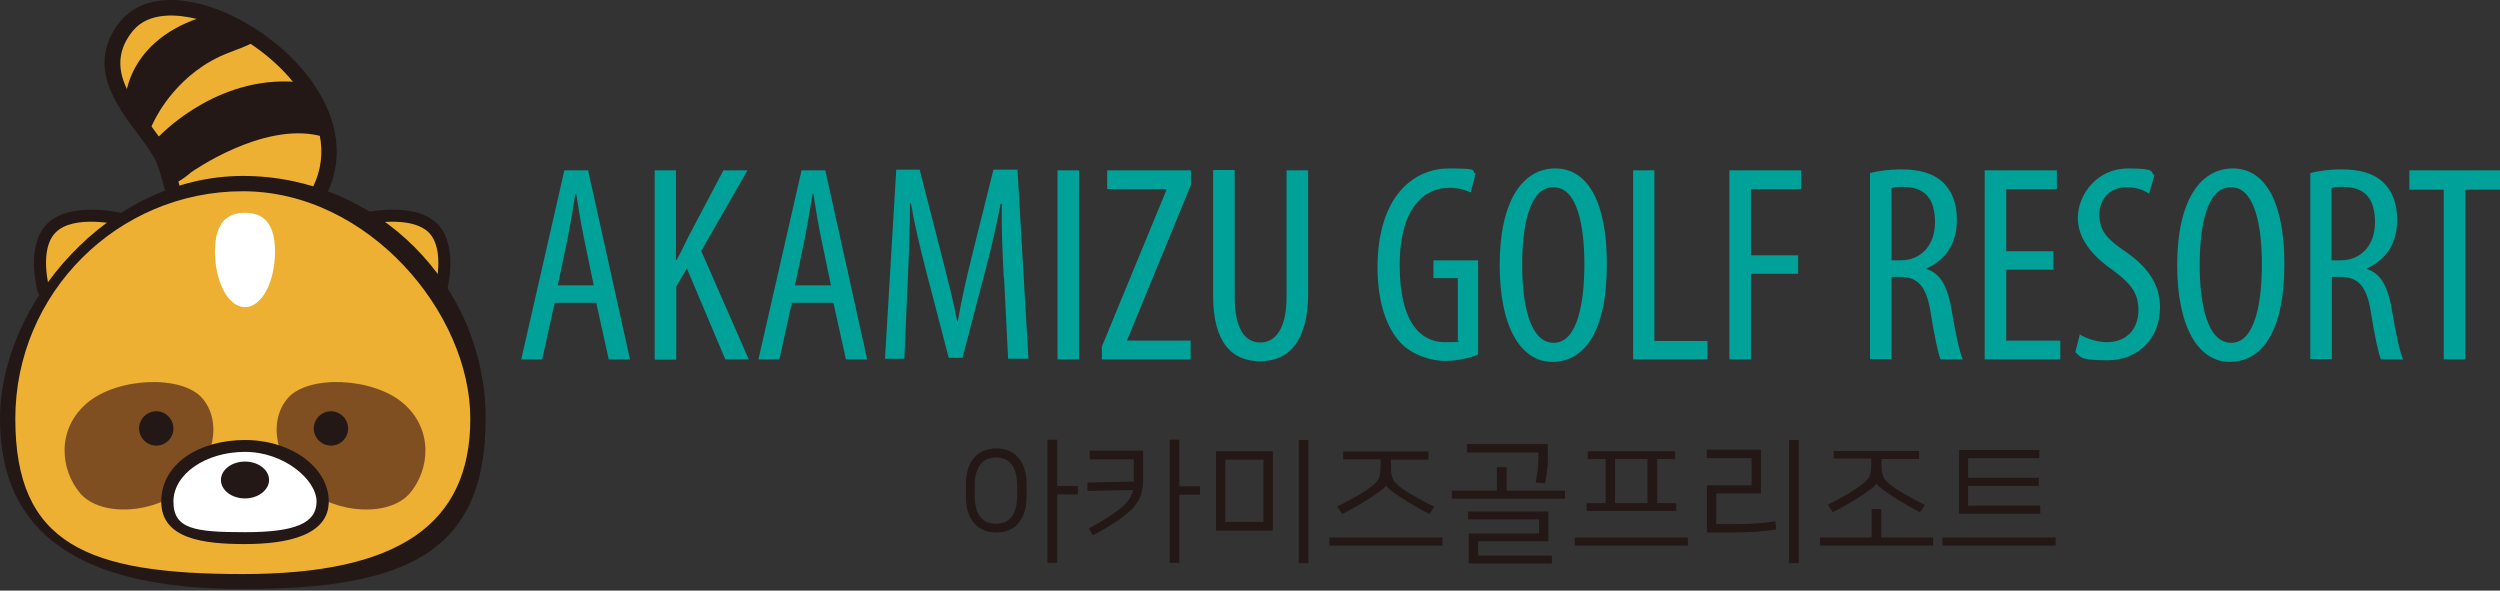 <?xml version="1.0" encoding="UTF-8"?>
<svg id="_レイヤー_1" data-name="レイヤー_1" xmlns="http://www.w3.org/2000/svg" version="1.1" viewBox="0 0 800 189">
  <rect x="0" y="0" width="800" height="189" fill="#333333" stroke="none"/>
  <!-- Generator: Adobe Illustrator 30.0.0, SVG Export Plug-In . SVG Version: 2.1.1 Build 123)  -->
  <defs>
    <style>
      .st0 {
        fill: #00a199;
      }

      .st1 {
        fill: #231815;
      }

      .st2 {
        fill: #fff;
      }

      .st3 {
        fill: #eeb033;
      }

      .st4 {
        fill: #804f21;
      }
    </style>
  </defs>
  <path class="st1" d="M328.5,159c0,3.6-.9,6.4-2.6,8.4-1.7,2-4.1,3-7.1,3s-5.4-1-7.1-3c-1.7-2-2.6-4.8-2.6-8.4v-4.1c0-3.6.9-6.4,2.6-8.4,1.7-2,4.1-3,7.1-3s5.4,1,7.1,3c1.7,2,2.6,4.8,2.6,8.4v4ZM325.5,155.5c0-1.6-.2-3-.5-4.2-.3-1.2-.8-2.1-1.4-2.8-.6-.7-1.3-1.3-2.1-1.6-.8-.3-1.8-.5-2.8-.5s-1.9.2-2.8.5c-.8.3-1.5.9-2.1,1.6-.6.7-1,1.7-1.4,2.8-.3,1.1-.5,2.5-.5,4.2v3c0,1.6.2,3,.5,4.2.3,1.2.8,2.1,1.4,2.8.6.7,1.3,1.3,2.1,1.6.8.3,1.8.5,2.8.5s1.9-.2,2.8-.5c.8-.3,1.5-.9,2.1-1.6.6-.7,1-1.7,1.4-2.8.3-1.2.5-2.6.5-4.2v-3ZM338.3,155.5h6.6v2.7h-6.6v21.9h-3.1v-39.4h3.1v14.8Z"/>
  <path class="st1" d="M348.4,169.1c2.6-1.4,4.8-2.7,6.5-3.8,1.7-1.1,3.1-2.1,4.2-3.1,1.1-.9,1.9-1.9,2.4-2.7.5-.9.9-1.8,1.1-2.7l-14.6.3v-2.7c0,0,14.8-.3,14.8-.3v-7.1h-14.1v-2.8h17.1v8.5c0,1.2,0,2.4-.2,3.4-.1,1-.4,2.1-.8,3-.4,1-1,1.9-1.7,2.8-.7.9-1.7,1.8-2.9,2.8-1.2,1-2.6,2-4.4,3.1-1.7,1.1-3.8,2.3-6.1,3.5l-1.4-2.5ZM377.4,155.6h6.6v2.7h-6.6v21.8h-3.1v-39.4h3.1v14.9Z"/>
  <path class="st1" d="M407.3,169.8h-18.2v-25.4h18.2v25.4ZM404.3,147.1h-12.2v19.9h12.2v-19.9ZM418.7,180.2h-3.1v-39.4h3.1v39.4Z"/>
  <path class="st1" d="M461.6,174.6h-36.2v-2.6h36.2v2.6ZM429.9,144.5h27.2v2.6h-12v1.9c0,1.1,0,2,.2,2.8.1.7.4,1.4.7,2,.4.6.9,1.1,1.5,1.6.6.5,1.5,1.1,2.5,1.8,1,.7,2.3,1.4,3.9,2.3,1.6.9,3.3,1.8,5.1,2.7l-1.6,2.3c-1.5-.8-3.1-1.6-4.7-2.6-1.6-.9-3.1-1.8-4.4-2.7-1.5-1-2.6-1.8-3.4-2.4-.7-.6-1.2-1.1-1.4-1.5h0c-.2.4-.6.9-1.4,1.5-.8.6-1.9,1.4-3.4,2.4-1.3.8-2.8,1.7-4.4,2.7-1.6.9-3.2,1.8-4.8,2.6l-1.6-2.4c1.8-.9,3.5-1.8,5.1-2.7,1.6-.9,2.9-1.7,3.9-2.3,1-.7,1.9-1.3,2.5-1.8.6-.5,1.1-1.1,1.5-1.6.4-.6.6-1.2.7-2,.1-.7.2-1.7.2-2.8v-1.9h-12v-2.6Z"/>
  <path class="st1" d="M479,157v-7.5h3.1v7.5h18.7v2.6h-36.2v-2.6h14.4ZM495.3,142v3.6c0,.6,0,1.2,0,2,0,.7,0,1.5-.2,2.3,0,.8-.2,1.6-.3,2.5-.1.8-.2,1.6-.4,2.3l-3-.3c.3-1.4.5-2.8.7-4.3.1-1.5.2-2.8.2-4v-1.3h-22.9v-2.7h25.9ZM495.5,163.6v9.6h-22.5v4.6h23.6v2.5h-26.6v-9.6h22.5v-4.5h-22.7v-2.5h25.7Z"/>
  <path class="st1" d="M540.1,174.6h-36.2v-2.6h36.2v2.6ZM536,144.4v2.5h-5.7v14.1h6.1v2.5h-28.7v-2.5h6.1v-14.1h-5.7v-2.5h27.9ZM516.8,161h10.4v-14.1h-10.4v14.1Z"/>
  <path class="st1" d="M549.1,167.7h5.9c2.2,0,4.4,0,6.7-.2,2.3-.1,4.4-.4,6.4-.7l.3,2.6c-2.3.4-4.6.6-7,.8-2.4.1-4.8.2-7.1.2h-8.1v-15.1h14.3v-8.7h-14.3v-2.7h17.3v14h-14.3v9.7ZM575.6,180.2h-3.1v-39.4h3.1v39.4Z"/>
  <path class="st1" d="M598.9,172v-9.1h3.1v9.1h16.6v2.6h-36.2v-2.6h16.6ZM586.9,144.3h27.2v2.6h-12v1.5c0,1.1,0,2,.2,2.8.1.7.4,1.4.7,2,.4.6.9,1.1,1.5,1.6.6.5,1.5,1.1,2.5,1.8,1,.7,2.3,1.4,3.9,2.3,1.6.9,3.3,1.8,5.1,2.7l-1.6,2.3c-1.5-.8-3.1-1.6-4.7-2.6-1.6-.9-3.1-1.8-4.4-2.7-1.5-1-2.6-1.8-3.4-2.4-.7-.6-1.2-1.1-1.4-1.5h0c-.2.4-.6.9-1.4,1.5-.8.6-1.9,1.4-3.4,2.4-1.3.8-2.8,1.7-4.4,2.7-1.6.9-3.2,1.8-4.8,2.6l-1.6-2.4c1.8-.9,3.5-1.8,5.1-2.7,1.6-.9,2.9-1.7,3.9-2.4,1-.7,1.9-1.3,2.5-1.8.6-.5,1.1-1.1,1.5-1.6.4-.6.6-1.2.7-2,.1-.7.2-1.7.2-2.8v-1.5h-12v-2.6Z"/>
  <path class="st1" d="M657.8,174.6h-36.2v-2.6h36.2v2.6ZM653,164.4h-26.1v-20.4h25.7v2.6h-22.8v6.3h22.6v2.6h-22.6v6.3h23.1v2.6Z"/>
  <path class="st0" d="M177.5,96.9l-4,18.1h-6.7l13.8-60.5h7.6l13.4,60.5h-6.8l-4-18.1h-13.4ZM190,91.3l-3.2-15.4c-.9-4.3-1.7-9.3-2.4-13.8h-.3c-.7,4.6-1.6,9.7-2.4,13.9l-3.2,15.3h11.5Z"/>
  <path class="st0" d="M209.4,54.5h6.9v28.7h.2c1.4-2.5,2.6-5,3.7-7.3l11.3-21.4h7.7l-14.8,25.8,15.2,34.7h-7.5l-12.3-29.1-3.4,5.8v23.4h-6.9v-60.5Z"/>
  <path class="st0" d="M253.4,96.9l-4,18.1h-6.7l13.8-60.5h7.6l13.4,60.5h-6.8l-4-18.1h-13.4ZM265.9,91.3l-3.2-15.4c-.9-4.3-1.7-9.3-2.4-13.8h-.3c-.7,4.6-1.6,9.7-2.4,13.9l-3.2,15.3h11.5Z"/>
  <path class="st0" d="M321.2,88.9c-.4-8-.8-16.8-.6-23.7h-.4c-1.3,6.7-2.9,14-4.8,21l-7.4,28.3h-4.4l-7.1-27.2c-2-7.7-3.8-15.2-5-22.2h-.3c0,7.1-.3,15.6-.7,24.2l-1.1,25.5h-6.2l3.6-60.5h7.5l7.1,27.7c2,8,3.6,13.9,4.9,20.8h.2c1.2-6.9,2.5-12.7,4.5-20.8l6.9-27.7h7.7l3.5,60.5h-6.5l-1.3-26Z"/>
  <rect class="st0" x="338.4" y="54.5" width="6.9" height="60.5"/>
  <polygon class="st0" points="352.6 110.9 373.3 60.7 373.3 60.5 354.3 60.5 354.3 54.5 381.1 54.5 381.1 59.2 360.7 108.8 360.7 109 381 109 381 115 352.6 115 352.6 110.9"/>
  <path class="st0" d="M395.1,54.5v40.5c0,10.9,3.7,14.6,8.2,14.6s8.4-3.9,8.4-14.6v-40.5h6.9v39.4c0,15.7-6.5,21.7-15.4,21.7s-15-5.9-15-20.9v-40.3h6.9Z"/>
  <path class="st0" d="M473.1,113.4c-2.5,1.1-6.9,2.1-10.7,2.1s-10.2-1.5-14.3-5.9c-4.4-4.7-7.3-13-7.3-24.1.1-23.5,12.2-31.6,22.8-31.6s6.8.7,8.6,1.7l-1.6,6c-1.6-.8-3.7-1.5-7-1.5-7.5,0-15.7,6-15.7,24.8s7.1,24.6,14.4,24.6,3.6-.4,4.2-.7v-19.8h-7.8v-5.7h14.3v30Z"/>
  <path class="st0" d="M514.2,84.4c0,22.6-7.7,31.4-17.5,31.4s-16.8-10.7-16.8-31,7.2-30.9,17.8-30.9,16.5,11.2,16.5,30.5M487.1,84.8c0,12.4,2.4,24.9,10.1,24.9s9.8-13.2,9.8-25.1-2.1-24.7-9.9-24.7-10,12.6-10,24.9"/>
  <polygon class="st0" points="522.6 54.5 529.4 54.5 529.4 109.1 546.4 109.1 546.4 115 522.6 115 522.6 54.5"/>
  <polygon class="st0" points="553.4 54.5 576.4 54.5 576.4 60.5 560.3 60.5 560.3 81.7 575.4 81.7 575.4 87.6 560.3 87.6 560.3 115 553.4 115 553.4 54.5"/>
  <path class="st0" d="M598.4,55.4c2.9-.8,6.5-1.2,9.9-1.2,5.9,0,10.4,1.2,13.6,4.3,3,3,4.3,7,4.3,11.8,0,7.7-3.6,12.8-9.7,15.6v.2c4.5,1.4,6.8,5.6,8.1,13.6,1.4,8.3,2.6,13.4,3.5,15.3h-7.1c-.8-1.8-2-7.5-3.2-15-1.3-8.3-4-11.4-9.8-11.4h-2.7v26.3h-6.9v-59.6ZM605.3,83.3h2.9c6.6,0,11-4.9,11-12.1s-2.8-11.4-10.3-11.4c-1.4,0-2.7,0-3.6.4v23.1Z"/>
  <polygon class="st0" points="657.1 86.3 642 86.3 642 109 659.3 109 659.3 115 635.1 115 635.1 54.5 658.2 54.5 658.2 60.5 642 60.5 642 80.4 657.1 80.4 657.1 86.3"/>
  <path class="st0" d="M665.5,107c2,1.3,5.7,2.5,8.7,2.5,6.3,0,10.1-4.2,10.1-10.3s-3.3-9-8-12.6c-4.8-3.3-11.4-9-11.4-16.8s6.4-15.9,16-15.9,7,1.2,8.5,2.2l-1.7,5.9c-1.5-1.1-4.1-2.1-7.2-2.1-5.9,0-8.7,4.5-8.7,8.6,0,6,3.1,8.4,8.9,12.4,7.3,5.2,10.5,10.7,10.5,17.4,0,10.4-7.3,17-16.9,17s-8.5-1.4-10.2-2.6l1.5-5.9Z"/>
  <path class="st0" d="M731,84.4c0,22.6-7.7,31.4-17.5,31.4s-16.8-10.7-16.8-31,7.2-30.9,17.8-30.9,16.5,11.2,16.5,30.5M703.9,84.8c0,12.4,2.4,24.9,10.1,24.9s9.8-13.2,9.8-25.1-2.1-24.7-9.9-24.7-10,12.6-10,24.9"/>
  <path class="st0" d="M739.3,55.4c2.9-.8,6.5-1.2,9.9-1.2,5.9,0,10.4,1.2,13.6,4.3,3,3,4.3,7,4.3,11.8,0,7.7-3.6,12.8-9.7,15.6v.2c4.5,1.4,6.8,5.6,8.1,13.6,1.4,8.3,2.6,13.4,3.5,15.3h-7.1c-.8-1.8-2-7.5-3.2-15-1.3-8.3-4-11.4-9.8-11.4h-2.7v26.3h-6.9v-59.6ZM746.1,83.3h2.9c6.6,0,11-4.9,11-12.1s-2.8-11.4-10.3-11.4c-1.4,0-2.7,0-3.6.4v23.1Z"/>
  <polygon class="st0" points="782 60.7 771 60.7 771 54.5 800 54.5 800 60.7 788.9 60.7 788.9 115 782 115 782 60.7"/>
  <path class="st3" d="M57.8,72.8s-2.8-15.7-5.6-22.2c-4.5-10.4-25.2-25.5-11.6-42.3,19.4-24,98.5,30.8,48.3,67.8"/>
  <path class="st1" d="M47.1,41.5c-4.2-.3-7-9.5-7-9.5,0-.9.8-20.8,28.5-27.7l9.2,3.8c3.6,4.1,10.6,3.1-4.4,8.7-16.4,6.1-23.4,20.7-23.5,20.8-1.3,2.2-1.7,4.3-2.8,3.9"/>
  <path class="st1" d="M51.1,50.5c-2.8-3.2-3.1-4.3,0-7.1,1-.9,19.8-20.5,46.4-16.9,2,.3,3.2,5.5,4.9,9.4,1.9,4.3,3.8,8.5-.3,7.5-18.3-4.3-40.7,11.6-40.9,11.7-11.5,10-9-3.2-10.2-4.6"/>
  <path class="st1" d="M107.7,46.9c.5,9-2.8,20.5-17.4,31.3l-2.9-3.9c12-8.9,17.2-19.6,14.9-31.1-3.6-17.8-23.3-33.1-39.6-37.2-5.3-1.3-15-2.5-20.2,3.9-8.9,10.9-1.1,21.2,5.7,30.2,2.5,3.4,5,6.6,6.2,9.5,2.9,6.7,5.7,22.1,5.8,22.7l-4.8.9c0-.2-2.8-15.5-5.5-21.6-1.1-2.4-3.3-5.4-5.7-8.6-7.1-9.4-16.9-22.4-5.6-36.3C43.8.4,52.8-1.5,63.8,1.2c17.8,4.4,39.3,21.3,43.3,40.9.3,1.5.5,3,.6,4.7"/>
  <path class="st3" d="M115.8,70.1s16.1-4,22.8,3c6.1,6.4,2.3,19.8,2.3,19.8"/>
  <path class="st1" d="M141,94.9c-.2,0-.3,0-.5,0-1-.3-1.6-1.4-1.3-2.4,0-.1,3.4-12.5-1.9-18-4.9-5.1-16.8-3.5-20.9-2.5-1.1.2-2.1-.4-2.3-1.4-.3-1,.4-2.1,1.4-2.3.7-.2,17.2-4.2,24.6,3.5,6.8,7.1,3,21.1,2.8,21.7-.2.8-1,1.4-1.9,1.4"/>
  <path class="st3" d="M39.2,70.1s-16.1-4-22.8,3c-6.1,6.4-2.3,19.8-2.3,19.8"/>
  <path class="st1" d="M14,94.9c-.8,0-1.6-.6-1.9-1.4-.2-.6-4-14.6,2.8-21.7,7.4-7.7,23.9-3.7,24.6-3.5,1,.3,1.7,1.3,1.4,2.3-.3,1-1.3,1.7-2.3,1.4-.2,0-15.1-3.6-20.9,2.5-5.3,5.5-1.9,17.8-1.9,18,.3,1-.3,2.1-1.3,2.4-.2,0-.4,0-.5,0"/>
  <path class="st3" d="M152.9,134c0,41.5-33.7,52.1-75.2,52.1S2.4,175.5,2.4,134,36.1,58.7,77.7,58.7s75.2,33.7,75.2,75.2"/>
  <path class="st1" d="M77.7,188.5C25.4,188.5,0,170.7,0,134S34.8,56.3,77.7,56.3s77.7,34.8,77.7,77.7-25.4,54.5-77.7,54.5M77.7,61.2c-40.1,0-72.8,32.6-72.8,72.8s23.1,49.7,72.8,49.7,72.8-15.8,72.8-49.7S117.8,61.2,77.7,61.2"/>
  <path class="st4" d="M27.7,129.1c-9.7,8.4-8.4,21.3-2,28.8,6.5,7.5,23.5,6.7,33.2-1.7,9.7-8.4,12.3-21.3,5.8-28.8-6.5-7.5-27.3-6.7-37,1.7"/>
  <path class="st4" d="M129.1,129.1c9.7,8.4,8.4,21.3,2,28.8-6.5,7.5-23.5,6.7-33.2-1.7-9.7-8.4-12.3-21.3-5.8-28.8,6.5-7.5,27.3-6.7,37,1.7"/>
  <path class="st1" d="M55.5,137.1c0,3.1-2.5,5.5-5.5,5.5s-5.5-2.5-5.5-5.5,2.5-5.5,5.5-5.5,5.5,2.5,5.5,5.5"/>
  <path class="st1" d="M111.4,137.1c0,3.1-2.5,5.5-5.5,5.5s-5.5-2.5-5.5-5.5,2.5-5.5,5.5-5.5,5.5,2.5,5.5,5.5"/>
  <path class="st2" d="M103.2,160.4c0,9.8-11.1,11.7-24.8,11.7s-24.8-1.9-24.8-11.7,11.1-17.8,24.8-17.8,24.8,8,24.8,17.8"/>
  <path class="st1" d="M78.4,174.1c-13.2,0-26.8-1.6-26.8-13.6s12-19.7,26.8-19.7,26.8,8.8,26.8,19.7-13.5,13.6-26.8,13.6M78.4,144.6c-12.6,0-22.9,7.1-22.9,15.9s6.8,9.8,22.9,9.8,22.9-2.9,22.9-9.8-10.3-15.9-22.9-15.9"/>
  <path class="st1" d="M86.1,153.6c0,3.2-3.5,5.9-7.7,5.9s-7.7-2.6-7.7-5.9,3.5-5.9,7.7-5.9,7.7,2.6,7.7,5.9"/>
  <path class="st2" d="M88,80.5c0,9.8-4.3,17.8-9.6,17.8s-9.6-8-9.6-17.8,4.3-12.4,9.6-12.4,9.6,2.6,9.6,12.4"/>
</svg>